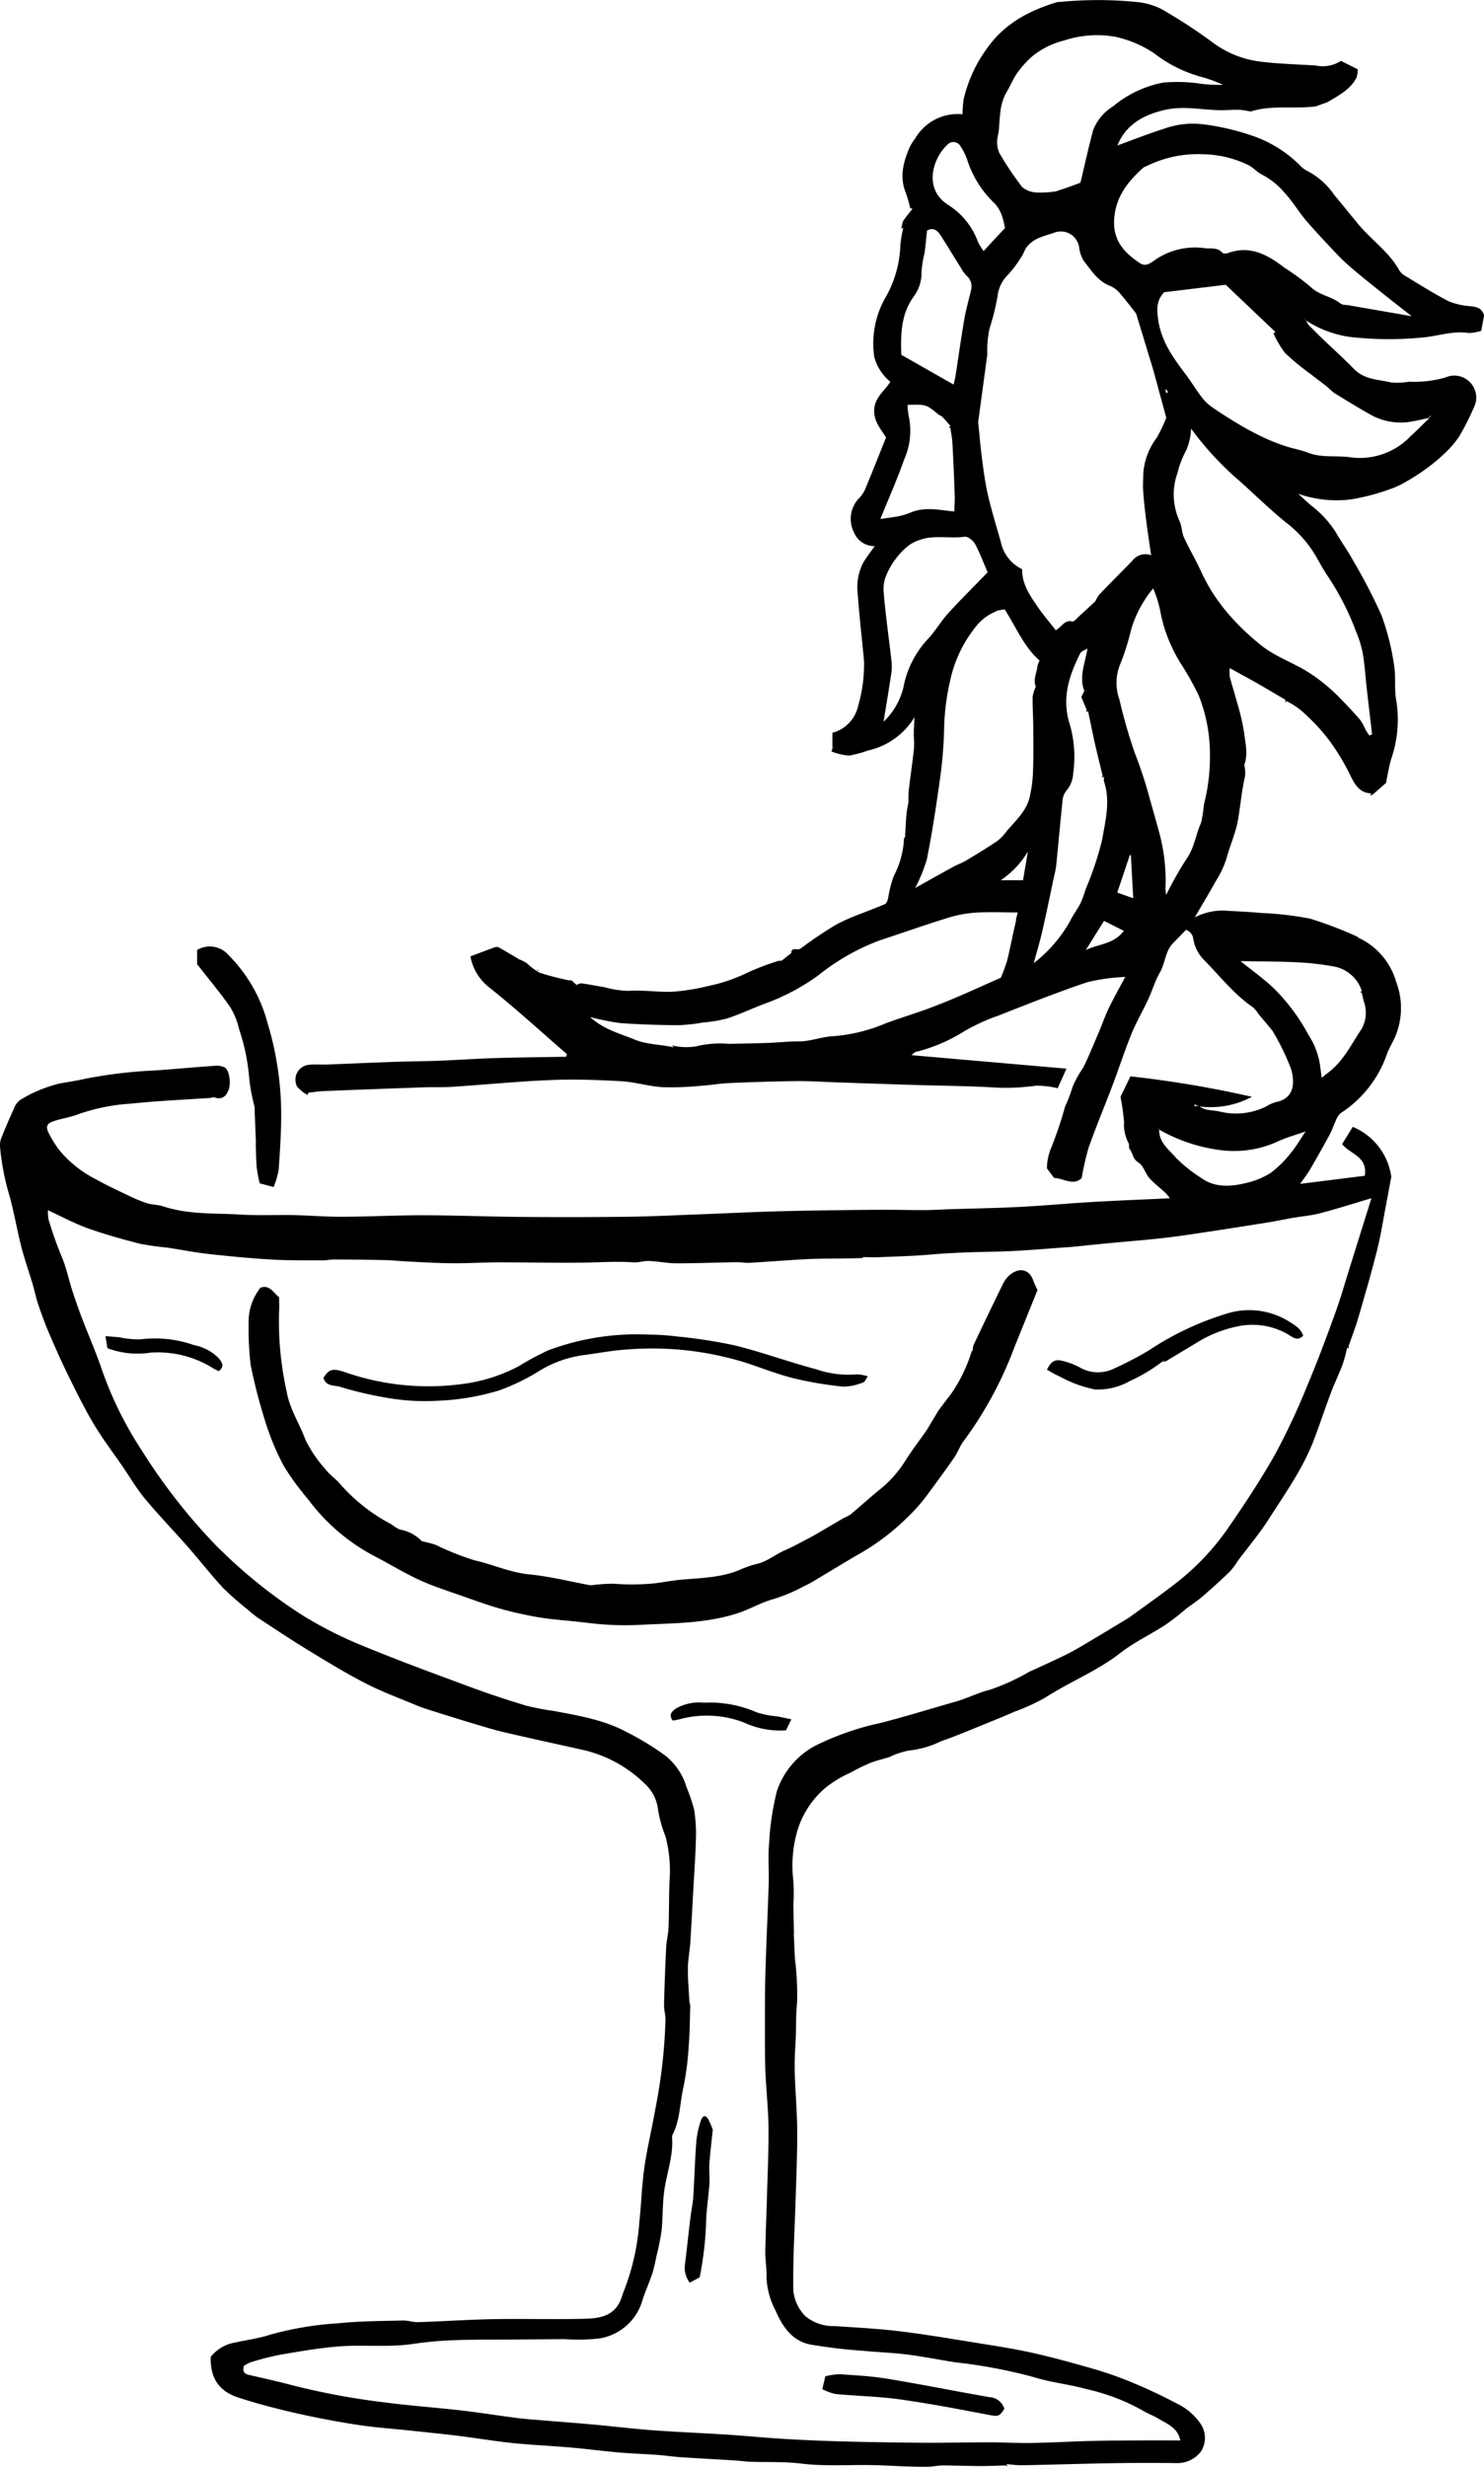 <svg id="Group_5070" data-name="Group 5070" xmlns="http://www.w3.org/2000/svg" width="179.249" height="297.813" viewBox="0 0 179.249 297.813">
  <g id="Group_5069" data-name="Group 5069" transform="translate(0 0)">
    <path id="Path_5032" data-name="Path 5032" d="M208.359,133.569a10.57,10.57,0,0,0,6.42-1.152,131.007,131.007,0,0,0-14.674-2.469c-.457.945-.835,1.726-1.2,2.476a27.509,27.509,0,0,1,.433,3.045,4.684,4.684,0,0,0,.525,2.5c.131.2.01.583.153.763.4.5.351,1.191,1.051,1.615.607.367.828,1.32,1.343,1.9.584.661,1.313,1.193,1.963,1.8a4.8,4.8,0,0,1,.488.622c-3.138.148-6.276.269-9.41.45-2.912.168-5.818.443-8.731.593-2.784.144-5.574.186-8.361.275-1.031.034-2.061.106-3.092.109-1.958.005-3.916-.057-5.874-.038-3.81.035-7.621.075-11.43.172-3.329.084-6.657.255-9.985.38-2.85.106-5.7.253-8.55.288q-6.452.079-12.9.021c-3.928-.032-7.854-.193-11.781-.2-3.283-.007-6.566.167-9.85.181-1.97.009-3.941-.159-5.912-.2-2.073-.042-4.153.071-6.219-.057-3.175-.2-6.4.026-9.492-1-.632-.21-1.342-.184-1.977-.385a18.044,18.044,0,0,1-2.284-.951c-1.326-.633-2.664-1.251-3.942-1.972a13.923,13.923,0,0,1-4.332-3.462,13.6,13.6,0,0,1-1.289-2.074c-.389-.751-.239-1.155.566-1.428,1-.341,2.077-.482,3.056-.872a23.793,23.793,0,0,1,6.393-1.263c3.162-.338,6.346-.465,9.521-.686.156-.01.334-.119.462-.072.93.337,1.437-.116,1.732-.92.31-.845.068-2.4-.479-2.692a2.384,2.384,0,0,0-1.23-.188c-2.319.161-4.635.373-6.953.545a57.594,57.594,0,0,0-8.607,1.006c-1.024.233-2.066.389-3.1.574a16.561,16.561,0,0,0-4.788,1.977,2.184,2.184,0,0,0-.757,1.017q-.841,1.828-1.583,3.7a2.451,2.451,0,0,0-.106,1.042,29.74,29.74,0,0,0,1.143,5.868c.556,2.01.9,4.078,1.414,6.1.387,1.511.912,2.985,1.358,4.481.254.852.429,1.729.713,2.569.4,1.175.826,2.343,1.316,3.482.738,1.717,1.5,3.426,2.325,5.1.966,1.959,1.93,3.927,3.05,5.8,1.051,1.759,2.3,3.4,3.465,5.092.9,1.314,1.71,2.7,2.725,3.925,1.665,2,3.481,3.875,5.2,5.832,1.431,1.63,2.762,3.351,4.238,4.938a35.712,35.712,0,0,0,3,2.627,11.857,11.857,0,0,0,1.178.956c2.034,1.332,4.057,2.685,6.133,3.949,2.291,1.395,4.587,2.793,6.971,4.016,1.969,1.009,4.064,1.773,6.111,2.63.547.229,1.114.413,1.68.591,1.687.531,3.374,1.061,5.068,1.569,1.287.385,2.573.782,3.879,1.088,3.039.711,6.091,1.37,9.139,2.049a15.646,15.646,0,0,1,7.739,4.127,4.988,4.988,0,0,1,1.637,3.227,15.508,15.508,0,0,0,.895,3.169,16.371,16.371,0,0,1,.478,5.412c-.073,1.856-.044,3.716-.114,5.571-.029.793-.248,1.58-.288,2.374q-.173,3.479-.258,6.962c-.015.59.178,1.185.176,1.777a64.834,64.834,0,0,1-1.231,10.821c-.406,2.355-.984,4.683-1.323,7.046-.312,2.184-.365,4.4-.608,6.6a28.274,28.274,0,0,1-1.833,8.221c-.2.469-.313.981-.541,1.435-.87,1.733-2.559,1.955-4.18,2-3.671.094-7.347-.02-11.019.046-3.042.055-6.081.264-9.123.364-.62.021-1.249-.219-1.869-.2-2.6.072-5.216.065-7.8.338a39.058,39.058,0,0,0-8.258,1.386c-1.384.456-2.86.633-4.29.953a4.693,4.693,0,0,0-2.863,1.728c-.043,2.552.973,4.138,3.394,4.915,2.272.73,4.59,1.34,6.919,1.868,2.469.561,4.963,1.031,7.466,1.414,2.13.326,4.287.468,6.432.7,1.9.2,3.793.388,5.684.622,2.2.273,4.4.647,6.606.874,2.328.24,4.671.335,7,.538,1.951.17,3.894.431,5.845.6,1.545.135,3.1.18,4.645.292.937.068,1.869.215,2.807.277,2.129.142,4.261.25,6.391.381.674.042,1.345.142,2.018.167,2.035.074,4.089-.029,6.1.218,3.044.374,6.081.106,9.118.2,2.085.067,4.171.218,6.254.181.6-.01,1.226-.162,1.848-.153,1.535.02,3.07.066,4.606.073.946,0,1.893-.045,2.84-.07l.173-.171a16.817,16.817,0,0,0,1.795.149c3.637-.07,7.273-.189,10.91-.25q3.9-.065,7.81-.014a3.576,3.576,0,0,0,2.959-1.406,3.048,3.048,0,0,0,0-3.265,7.189,7.189,0,0,0-2.881-2.5,63.015,63.015,0,0,0-6.119-2.838,45.658,45.658,0,0,0-4.817-1.6c-2.229-.635-4.47-1.245-6.733-1.742-2.124-.467-4.28-.8-6.428-1.143-3.122-.5-6.241-1.037-9.378-1.417-2.624-.318-5.271-.455-7.91-.629a5.317,5.317,0,0,1-3.524-1.2,5.084,5.084,0,0,1-1.454-3.106c-.062-3.776.179-7.557.291-11.337.079-2.655.2-5.31.181-7.965-.017-2.346-.233-4.69-.3-7.037-.036-1.216.029-2.436.1-3.651.091-1.575.018-3.146.181-4.732a33.726,33.726,0,0,0-.255-5.292c-.052-.906-.083-1.813-.123-2.72l-.171-.188v-.044l.175-.187c-.024-1.163-.058-2.325-.07-3.488a19.976,19.976,0,0,0-.022-2.973,15.192,15.192,0,0,1,.361-5.36,10.873,10.873,0,0,1,3.569-5.735,13.13,13.13,0,0,1,2.935-1.771,22.566,22.566,0,0,1,2.421-1.192c.762-.307,1.577-.478,2.362-.732a8.868,8.868,0,0,1,2.448-.793,11.273,11.273,0,0,0,3.726-1.091c2.075-.722,4.1-1.6,6.136-2.419.918-.369,1.831-.749,2.737-1.146a25.647,25.647,0,0,0,3.765-1.725c2.937-1.909,6.235-3.182,9.027-5.361,1.674-1.306,3.641-2.231,5.435-3.39a29.439,29.439,0,0,0,2.567-1.994c.655-.486,1.342-.934,1.958-1.467q1.7-1.463,3.315-3.016a10.312,10.312,0,0,0,.971-1.312c1.224-1.638,2.558-3.207,3.657-4.926,2-3.13,4.184-6.171,5.518-9.682.713-1.878,1.342-3.79,2.05-5.67.432-1.146.974-2.25,1.406-3.4a20.511,20.511,0,0,0,.55-2.027l.17-.167c.408-1.192.864-2.371,1.215-3.58.78-2.681,1.56-5.364,2.239-8.071.449-1.793.727-3.63,1.075-5.448.23-1.195.45-2.392.628-3.342a7.655,7.655,0,0,0-4.65-6.047l-1.29,2.08c.947,1.229,3.116,1.463,2.737,3.826l-7.808.977,0,0c.405-.582.85-1.141,1.207-1.751q1.23-2.1,2.383-4.239c.288-.534.467-1.125.73-1.674a2.248,2.248,0,0,1,.567-.868,13.889,13.889,0,0,0,5.553-7c.25-.78.722-1.485,1.047-2.243a8.886,8.886,0,0,0,.122-6.593,8.422,8.422,0,0,0-4.577-5.349l-.123-.125a47.377,47.377,0,0,0-5.707-2.178,39.753,39.753,0,0,0-5.9-.685c-1.293-.12-2.59-.186-3.887-.248a7.278,7.278,0,0,0-4.133.779l-.1.167-.007,0c.034-.056.067-.112.1-.169.839-1.437,1.7-2.862,2.509-4.317a12.058,12.058,0,0,0,1.307-2.733c.41-1.6,1.13-3.093,1.414-4.761.291-1.707.437-3.441.822-5.135a3.588,3.588,0,0,0-.078-1.445c.495-1.309.131-2.654-.024-3.959a26.722,26.722,0,0,0-.829-3.55c-.275-1.047-.612-2.077-.891-3.123a5.287,5.287,0,0,1-.01-1.069c1.2.663,2.25,1.223,3.281,1.81,1.159.661,2.3,1.347,3.455,2.021l.173.175a9.162,9.162,0,0,1,2.417,1.751,22.192,22.192,0,0,1,3.536,4.177,28.216,28.216,0,0,1,1.811,3.228c.517,1.028,1.1,1.912,2.4,1.96l.172.174,1.625-1.421c.25-1.169.375-2.054.631-2.9a14.539,14.539,0,0,0,.619-7.067c-.266-1.4-.026-2.892-.274-4.3a29.564,29.564,0,0,0-1.506-5.97,66.2,66.2,0,0,0-3.494-6.727c-.625-1.139-1.4-2.2-2.041-3.327a12.692,12.692,0,0,0-3.02-3.257c-.448-.381-.872-.79-1.511-1.373a14.1,14.1,0,0,0,6.337.684,26.31,26.31,0,0,0,4.681-1.214,10.769,10.769,0,0,0,2.108-.985,24.1,24.1,0,0,0,2.3-1.487,19.656,19.656,0,0,0,2.1-1.729,12.2,12.2,0,0,0,1.906-2.165,32.005,32.005,0,0,0,1.762-3.471,2.657,2.657,0,0,0-3.43-3.671,13.583,13.583,0,0,1-4.391.507,8.143,8.143,0,0,1-2.152.091c-1.552-.382-3.179-.281-4.537-1.677-1.076-1.107-2.258-2.183-3.4-3.262-.705-.665-1.384-1.359-2.073-2.041-.082-.159-.165-.318-.248-.477l-.248-.229-.111-.033-.113.018h.234l.248.233a13.012,13.012,0,0,0,5.238,1.969,41.9,41.9,0,0,0,8.506.1c1.969-.126,3.868-.881,5.883-.572a5.147,5.147,0,0,0,1.507-.266c.131-.7.261-1.388.352-1.879-.334-.94-.951-.989-1.59-1.086A8.693,8.693,0,0,1,238.6,36.4c-1.82-.929-3.55-2.035-5.3-3.089a1.917,1.917,0,0,1-.7-.644c-1.249-2.264-3.412-3.708-5.015-5.65-.962-1.164-1.908-2.341-2.874-3.5a9.052,9.052,0,0,0-3.159-2.843,2.945,2.945,0,0,1-.959-.7,14.974,14.974,0,0,0-5.884-3.628,29.361,29.361,0,0,0-5.582-1.308,10.232,10.232,0,0,0-5.01.525c-1.906.6-3.771,1.342-5.578,1.995,1-2.487,3.113-3.7,5.779-4.3,2.2-.49,4.35-.005,6.522.049.805.02,1.613-.071,2.418-.052a10.12,10.12,0,0,1,1.367.212c2.61-.835,5.3-.271,7.878-.628l1.38-.49c1.318-.792,2.784-1.511,3.542-3a3.306,3.306,0,0,0,.134-.985l-2.026-1.012a4.034,4.034,0,0,1-3.028.558c-2.38-.157-4.78-.192-7.134-.532A12.1,12.1,0,0,1,209.9,5.023a64.336,64.336,0,0,0-6.078-3.947,8.364,8.364,0,0,0-2.93-.829,46.912,46.912,0,0,0-9.309-.01,1.523,1.523,0,0,0-.359.024c-3.332,1.025-6.311,2.57-8.393,5.517a16.783,16.783,0,0,0-2.863,6.183,13.08,13.08,0,0,0-.142,1.833,5.946,5.946,0,0,0-5.732,2.943,6.372,6.372,0,0,0-.609.945c-.795,1.806-1.312,3.637-.509,5.6a16.889,16.889,0,0,1,.531,1.861l.277.05c-.375.484-.771.955-1.113,1.462a2.11,2.11,0,0,0-.175.687l.172.175a14.807,14.807,0,0,0-.35,2.049,13.6,13.6,0,0,1-1.921,6.569,11.216,11.216,0,0,0-1.236,6.943,5.8,5.8,0,0,0,1.947,3.013c-.659,1.055-1.825,1.848-1.947,3.257s.725,2.368,1.427,3.466c-.845,2.1-1.681,4.231-2.563,6.34a3.9,3.9,0,0,1-.795,1.1,3.593,3.593,0,0,0-.527,4,2.646,2.646,0,0,0,2.515,1.676c-.52.747-1.031,1.378-1.426,2.076a6.513,6.513,0,0,0-.619,3.742c.065,1.021.163,2.04.258,3.058.1,1.048.214,2.094.317,3.142.068.694.153,1.387.186,2.082a18.271,18.271,0,0,1-.756,5.334,4.279,4.279,0,0,1-3.067,3.106v1.558l.137.145.054.037-.05.042-.146.156-.114.318a7.87,7.87,0,0,0,2.1.5,13,13,0,0,0,2.278-.606,8.811,8.811,0,0,0,5.658-4.039l-.095,1.748.186.206,0,.012-.189.2a12.863,12.863,0,0,1,.026,1.7c-.184,1.66-.432,3.314-.629,4.974a13.354,13.354,0,0,0-.026,1.4l0,0c-.085.493-.2.982-.248,1.478-.079.923-.115,1.85-.168,2.775l-.128.126a10.646,10.646,0,0,1-1.219,4.523,13.773,13.773,0,0,0-.7,2.728c-.067.253-.178.606-.369.693-.915.415-1.87.74-2.8,1.123a24.224,24.224,0,0,0-3.107,1.362,49.693,49.693,0,0,0-4.312,2.9c-.361.267-1.069-.275-1.11.537l-1.128.893-.156.128-.057.036-.046-.054-.093-.084a30.1,30.1,0,0,0-3.906,1.489,19.774,19.774,0,0,1-4.648,1.567,25.8,25.8,0,0,1-3.7.641c-2.019.206-4-.206-6-.054a11.953,11.953,0,0,1-2.8-.434c-.934-.16-1.865-.34-2.8-.473-.186-.026-.4.12-.6.186l0,0-.633-.564-.178.164-.05,0-.189-.175a34.35,34.35,0,0,1-3.43-.9,7.834,7.834,0,0,1-1.544-1.163,6.6,6.6,0,0,0-.926-.464c-.038.047-.077.094-.117.14.034-.051.068-.1.1-.153-.813-.476-1.621-.96-2.443-1.419a.621.621,0,0,0-.457-.01c-.983.355-1.959.728-2.954,1.1a6.141,6.141,0,0,0,2.118,3.625c3.281,2.6,6.373,5.437,9.539,8.18-.031.1-.062.208-.094.313-2.869.051-5.738.077-8.606.164-2.237.068-4.471.228-6.707.315-1.817.07-3.636.075-5.454.139-2.7.095-5.407.22-8.111.321-.735.027-1.48-.05-2.206.035a1.8,1.8,0,0,0-1.395,2.656,4.935,4.935,0,0,0,1.244.989l.09-.271c.611-.069,1.219-.176,1.831-.2q6.035-.244,12.07-.454c1.144-.04,2.294.017,3.435-.059,4.011-.265,8.017-.661,12.031-.825,2.805-.115,5.627-.015,8.432.145,1.663.095,3.3.608,4.963.719a35.069,35.069,0,0,0,4.556-.159c1.226-.079,2.444-.293,3.671-.345,2.7-.115,5.4-.2,8.1-.228,1.489-.018,2.979.09,4.469.14,3.191.108,6.381.222,9.572.321,3.084.095,6.172.117,9.253.28a25.981,25.981,0,0,0,5.47-.186,10.508,10.508,0,0,1,2.659.305l1.065-2.365-18.729-1.629c.209-.159.354-.343.534-.391a19.913,19.913,0,0,0,5.785-2.457,23.306,23.306,0,0,1,4.166-1.919c3.571-1.4,7.135-2.824,10.768-4.044a24.115,24.115,0,0,1,4.578-.636c-.659,1.241-1.356,2.463-1.966,3.727-.484,1-.849,2.062-1.286,3.088-.585,1.373-1.153,2.755-1.8,4.1a12.424,12.424,0,0,0-1.287,2.3,19.708,19.708,0,0,1-.934,2.45,47.075,47.075,0,0,1-1.633,4.869,6.672,6.672,0,0,0-.556,2.581l.868,1.161c1.114.025,2.311.98,3.325.018a32.892,32.892,0,0,1,.855-3.718c.895-2.524,1.933-5,2.88-7.5.781-2.065,1.458-4.171,2.29-6.214.577-1.417,1.362-2.747,2.008-4.137.5-1.077.832-2.243,1.422-3.265.663-1.149.633-2.595,1.627-3.58.492-.488.969-.994,1.522-1.563a1.318,1.318,0,0,1,.882,1.086,4.617,4.617,0,0,0,1.4,2.653c1.888,1.933,3.564,4.088,5.833,5.631a3.588,3.588,0,0,1,.6.736c.572.691,1.149,1.378,1.724,2.066l-.01-.009a28.851,28.851,0,0,1,2.255,4.615c.61,2.085.129,3.659-1.846,4.022a4.959,4.959,0,0,0-1.173.533,8.217,8.217,0,0,1-5.567.612c-.567-.129-1.16-.141-1.728-.266a3.722,3.722,0,0,1-.813-.4h-.545c.007-.069.014-.139.021-.208l.517.22m3.605-123.189.029.032-.032-.03Zm-4.806,101.332,0,0Zm-3.84,24.253.273.446a20.089,20.089,0,0,0,7.3,2.451,12.639,12.639,0,0,0,6.951-1.011c1.083-.508,2.256-.823,3.414-1.234-.653.963-1.161,1.858-1.813,2.632a12.476,12.476,0,0,1-2.406,2.372,9.306,9.306,0,0,1-2.955,1.217c-1.906.471-3.834.6-5.545-.677a17.3,17.3,0,0,1-2.868-2.292c-.868-1.006-2.116-1.868-2.1-3.443l-.25-.462m-15.606-33.134c-.2,1.155-.393,2.311-.588,3.456h-2.688a10.964,10.964,0,0,0,3.276-3.456m-9.365-51.148c.084.6.214,1.2.246,1.8q.171,3.149.281,6.3c.023.662-.03,1.326-.048,1.99h0c-1.743-.161-3.488-.6-5.218.1a8.111,8.111,0,0,1-1.45.457c-.773.155-1.56.243-2.268.348,1.01-2.494,2.05-4.823,2.891-7.222a8.441,8.441,0,0,0,.558-5.092,9.364,9.364,0,0,1-.165-1.46c2.267-.066,2.266-.064,3.7,1.135.147.123.366.168.5.3.343.355.656.738.981,1.11a.728.728,0,0,1,0,.23M213.4,116.035c2.292.043,4.585.037,6.873.145a32.8,32.8,0,0,1,4.309.487,4.361,4.361,0,0,1,3.468,2.975v.234c.078.331.151.663.234.992a4.03,4.03,0,0,1-.25,3.351c-1.2,1.776-2.134,3.755-3.859,5.135-.283.227-.57.449-.967.76-.089-.682-.158-1.135-.206-1.591a9.424,9.424,0,0,0-1.4-3.6,23.7,23.7,0,0,0-4.129-5.556c-1.263-1.209-2.709-2.228-4.072-3.332M196.919,93.794a1.864,1.864,0,0,0,0,.575c.793,2.357.157,4.714-.226,6.995a38.247,38.247,0,0,1-1.987,5.966,13.9,13.9,0,0,1-.63,1.72c-.365.723-.88,1.371-1.232,2.1a16.742,16.742,0,0,1-4.416,5.127c.347-1.282.735-2.554,1.031-3.847.512-2.236.968-4.485,1.446-6.729a10.825,10.825,0,0,0,.231-1.163c.255-2.558.481-5.118.752-7.675a2.272,2.272,0,0,1,.422-1.326,3.451,3.451,0,0,0,.88-2.148,14.183,14.183,0,0,0-.5-6.244c-.864-3.034.05-5.667,1.359-8.276.131-.261.559-.374.849-.556l.074-.081-.062.091c-.253,1.693-1.051,3.346-.374,5.093l-.362.732.648,1.548.171.172c.27,1.287.526,2.579.815,3.862.294,1.3.622,2.594.935,3.891l.17.172m-5.848-70.682a12.575,12.575,0,0,1-2.236.132,2.875,2.875,0,0,1-1.8-.662,36.919,36.919,0,0,1-2.739-4.08,3.272,3.272,0,0,1-.288-1.45,6.331,6.331,0,0,1,.175-1.047c.192-1.663.068-3.382.984-4.906.446-.741.763-1.565,1.26-2.266a11.694,11.694,0,0,1,1.769-1.981A9.737,9.737,0,0,1,192.056,4.9a12.831,12.831,0,0,1,6.011-.5,13.559,13.559,0,0,1,4.913,2.043,16.354,16.354,0,0,0,5.785,2.867,16.087,16.087,0,0,1,2.524.934,19.7,19.7,0,0,1-2.6-.119,18.539,18.539,0,0,0-4.615-.152,13.3,13.3,0,0,0-6.06,2.862,5.907,5.907,0,0,0-2.4,2.841c-.553,2.054-1.007,4.135-1.546,6.383-.3.109-.8.3-1.315.484-.555.2-1.113.377-1.671.565m-2.4,59.79,0,0a4.411,4.411,0,0,0-.387,1.209c-.023,1.2.066,2.408.074,3.612.012,1.825.036,3.652-.03,5.476a16.282,16.282,0,0,1-.4,3.025c-.4,1.741-1.751,2.887-2.831,4.193a5.51,5.51,0,0,1-1.068,1.108c-1.227.826-2.488,1.6-3.757,2.361-.5.3-1.063.487-1.575.767-1.528.836-3.045,1.693-4.607,2.564a19.514,19.514,0,0,0,1.416-3.462c.624-3.141,1.111-6.311,1.554-9.484a51.783,51.783,0,0,0,.523-5.986,28.621,28.621,0,0,1,.725-6.059,15.526,15.526,0,0,1,2.914-6.311,6.009,6.009,0,0,1,2.6-2.08l.1-.1.979-.166c1.4,2.172,2.329,4.535,4.224,6.189a3.171,3.171,0,0,0-.269.686c-.076.82-.551,1.613-.185,2.465m47.517-32.451c.029-.093.059-.186.089-.28l.079.042-.147.253c-.76.735-1.5,1.486-2.28,2.2a8.467,8.467,0,0,1-7.243,2.544c-1.712-.253-3.482.1-5.163-.566-.86-.338-1.795-.48-2.674-.774a23.8,23.8,0,0,1-2.56-1.006c-.988-.462-1.96-.971-2.9-1.526-1.192-.7-2.365-1.443-3.5-2.229a5.668,5.668,0,0,1-1.248-1.244c-.662-.871-1.226-1.816-1.885-2.689-1.469-1.949-2.882-3.883-3.282-6.417-.208-1.326-.284-2.474.705-3.482l7.425-.9,6,5.7-.231.159a11.462,11.462,0,0,0,1.417,2.4,31.818,31.818,0,0,0,3.173,2.6c.641.508,1.3.99,1.947,1.5a9.357,9.357,0,0,0,.795.7c1.439.884,2.876,1.773,4.348,2.6a7.464,7.464,0,0,0,5.134.831c.67-.124,1.334-.278,2-.419m-91.139,75.83-.163.161c-1.543-.368-3.123-.3-4.68-.938-1.815-.743-3.721-1.205-5.379-2.722a29.826,29.826,0,0,0,3.646.735c2.342.172,4.695.236,7.044.253a21.3,21.3,0,0,0,3.012-.332,15.956,15.956,0,0,0,2.858-.48c1.568-.519,3.07-1.235,4.62-1.813a25.777,25.777,0,0,0,6.418-3.413,26.57,26.57,0,0,1,7.432-4.213c2.645-.874,5.274-1.8,7.934-2.626a14.944,14.944,0,0,1,3.423-.7c1.782-.117,3.577-.031,5.27-.031-.065.259-.137.548-.21.838,0,.079-.005.159-.008.239-.073.3-.151.606-.218.91-.287,1.3-.54,2.617-.867,3.912a19.49,19.49,0,0,1-.749,1.994c-.128.054-.455.187-.778.331-1.441.639-2.873,1.3-4.322,1.916-1.26.536-2.529,1.056-3.815,1.525-1.662.606-3.361,1.113-5.018,1.734a19.982,19.982,0,0,1-6.266,1.535c-1.414.055-2.769.644-4.221.633-1.2-.009-2.4.135-3.6.178-1.6.057-3.2.083-4.8.118a12.214,12.214,0,0,0-4,.305,7.454,7.454,0,0,1-2.574-.045m59.388-75.846a19.769,19.769,0,0,1-1.13,2.383,8.108,8.108,0,0,0-1.65,4.356c-.005.7-.062,1.4-.012,2.1.084,1.18.215,2.358.362,3.531.17,1.351.378,2.7.6,4.226a1.975,1.975,0,0,0-2.275.672c-1.332,1.359-2.674,2.708-3.991,4.08a3.76,3.76,0,0,0-.461.795c-.658.609-1.313,1.223-1.978,1.825-.261.236-.6.676-.813.625-.961-.236-1.249.645-2,1.055-.733-.942-1.535-1.871-2.222-2.878-.931-1.365-1.881-2.744-1.835-4.488a4.694,4.694,0,0,1-2.58-3.3c-.531-1.859-1.1-3.711-1.541-5.592-.332-1.414-.522-2.866-.713-4.309-.2-1.514-.327-3.037-.485-4.556l1.111-8.192a12.245,12.245,0,0,1,.263-3.1,29.794,29.794,0,0,0,.975-3.921,4.215,4.215,0,0,1,1.036-2.347,13.207,13.207,0,0,0,1.791-2.324c.279-.348.389-.828.653-1.193.795-1.1,2.057-1.366,3.252-1.753a2.236,2.236,0,0,1,3.111,1.687,4.158,4.158,0,0,0,.528,1.616c.928,1.191,1.729,2.534,3.282,3.107a3.189,3.189,0,0,1,1.179.94c.719.826,1.376,1.707,1.9,2.366.731,2.405,1.4,4.607,2.08,6.841ZM167.731,151.87l.1-.1c.617.006,1.234.04,1.849.013,2.1-.09,4.208-.138,6.3-.322,2.648-.232,5.3-.3,7.951-.354,2.894-.058,5.784-.341,8.674-.537.735-.05,1.466-.141,2.2-.213.918-.091,1.836-.186,2.755-.272,2.143-.2,4.291-.368,6.43-.61,1.81-.2,3.613-.481,5.415-.752q3.761-.566,7.515-1.172c.9-.145,1.8-.347,2.7-.5,1.131-.2,2.289-.286,3.394-.575,2.033-.531,4.037-1.174,6.2-1.814q-1.257,4.025-2.512,8.038c-.617,1.963-1.177,3.946-1.877,5.879-1.055,2.913-2.137,5.82-3.344,8.672a81.5,81.5,0,0,1-3.853,8.242c-1.764,3.137-3.761,6.153-5.813,9.114a29.909,29.909,0,0,1-6.279,6.577c-1.823,1.414-3.715,2.737-5.579,4.1-1.585.956-3.166,1.922-4.759,2.866-.945.56-1.889,1.13-2.872,1.618-1.484.736-3,1.4-4.5,2.1a26.163,26.163,0,0,1-4.626,2.115c-1.486.364-2.81,1.062-4.252,1.47-3,.849-5.986,1.781-9.009,2.555a33.713,33.713,0,0,0-7.317,2.47,9.661,9.661,0,0,0-5.238,5.835,33.3,33.3,0,0,0-.929,6.327c-.142,1.588.01,3.2-.04,4.8-.115,3.594-.3,7.185-.4,10.778-.068,2.346-.053,4.695-.055,7.042,0,1.636-.01,3.274.059,4.908.095,2.231.349,4.457.371,6.687.027,2.755-.108,5.512-.184,8.267-.061,2.231-.167,4.462-.2,6.694-.013,1.08.183,2.165.149,3.244A9.3,9.3,0,0,0,157.265,279c.8,1.878,1.985,3.6,4.113,4.04a62.009,62.009,0,0,0,6.446.771c1.758.176,3.529.226,5.28.447,1.952.247,3.886.632,5.829.942a62.459,62.459,0,0,1,9.422,1.768c2.082.669,4.311.872,6.423,1.462a25.041,25.041,0,0,1,6.726,2.545c.636.4,1.362.65,2.006,1.039,1.054.636,2.311,1.084,2.623,2.622-1.588,0-3.151-.007-4.715,0-1.958.01-3.917.007-5.873.056-2.457.062-4.913.206-7.372.248-1.725.029-3.451-.079-5.177-.08-2.82,0-5.641.083-8.461.051-6.716-.076-13.431-.162-20.133-.75-3.919-.344-7.858-.46-11.784-.741-2.491-.178-4.974-.485-7.462-.712-2.018-.183-4.04-.332-6.059-.5-1.028-.086-2.057-.15-3.079-.282-2.239-.287-4.469-.651-6.711-.909-3.155-.363-6.329-.58-9.476-1a87.3,87.3,0,0,1-10.694-1.978c-1.82-.482-3.659-.9-5.5-1.315-.62-.139-.78-.463-.618-1.081a4,4,0,0,1,.816-.445,35.541,35.541,0,0,1,3.655-.931c2.4-.4,4.81-.829,7.233-1,2.931-.2,5.882.154,8.82-.3a44.06,44.06,0,0,1,5.177-.443c2.3-.084,4.608-.052,6.912-.071q3.064-.026,6.128-.054a21.879,21.879,0,0,0,4.338-.1,6.486,6.486,0,0,0,5.07-4.6c.347-1.089.826-2.134,1.187-3.219a19.578,19.578,0,0,0,.485-2.043,29.541,29.541,0,0,0,.632-3.1c.164-1.547.109-3.118.3-4.659.28-2.219,1.15-4.354.964-6.645a.7.7,0,0,1,.085-.346c.9-1.778.851-3.776,1.285-5.661a35.28,35.28,0,0,0,.647-5.01c.131-1.6.134-3.2.181-4.808.006-.193-.084-.388-.1-.584-.072-1.33-.194-2.661-.181-3.991.01-1.036.221-2.068.29-3.1.134-2.012.233-4.026.344-6.039.118-2.155.278-4.309.333-6.466a18.468,18.468,0,0,0-.217-3.569,22.206,22.206,0,0,0-.912-2.691,7.649,7.649,0,0,0-2.635-3.864,34.223,34.223,0,0,0-4.552-2.768c-2.747-1.487-5.794-2-8.82-2.567a31.969,31.969,0,0,1-3.378-.649c-2.272-.686-4.532-1.432-6.758-2.256-4.311-1.6-8.633-3.176-12.879-4.932a48.863,48.863,0,0,1-7.239-3.637,61.143,61.143,0,0,1-10.782-8.727,70.275,70.275,0,0,1-8.821-11.353,44.064,44.064,0,0,1-4.837-9.89c-.687-1.994-1.542-3.931-2.294-5.9q-.65-1.705-1.209-3.445c-.437-1.35-.716-2.764-1.271-4.06a44.776,44.776,0,0,1-1.589-4.5,5.181,5.181,0,0,1-.073-1.108c1.7.781,3.2,1.6,4.793,2.171,2.051.733,4.16,1.32,6.272,1.862a33.789,33.789,0,0,0,3.376.483c1.679.253,3.349.588,5.034.774,2.542.28,5.091.52,7.643.669,2.021.117,4.051.081,6.077.093.462,0,.925-.108,1.387-.106,2.03.01,4.06.026,6.09.071.948.021,1.892.128,2.839.173,1.792.084,3.585.2,5.378.211,1.827.015,3.655-.108,5.482-.111,3.476-.005,6.953.085,10.428.032,1.966-.03,3.928-.17,5.9-.032.638.045,1.293-.19,1.936-.164,1.1.046,2.2.282,3.3.283,2.417,0,4.833-.1,7.25-.137.513-.009,1.03.106,1.539.076,2.335-.134,4.666-.331,7-.445,1.6-.079,3.213-.058,4.821-.085.606-.01,1.21-.032,1.816-.048m61.578-63.217-.337.126c-.154-.236-.321-.463-.458-.708a6.813,6.813,0,0,0-.621-1.145c-.767-.893-1.574-1.752-2.4-2.595a21.258,21.258,0,0,0-3.882-3.186c-1.958-1.232-4.187-1.925-6.006-3.5a28.713,28.713,0,0,1-3.922-3.86,21.792,21.792,0,0,1-2.938-4.6c-.646-1.461-1.476-2.839-2.147-4.29-.266-.575-.255-1.274-.487-1.872a7.716,7.716,0,0,1-.3-5.951,11.386,11.386,0,0,1,1.058-2.742,7.25,7.25,0,0,0,.578-2.6,37.5,37.5,0,0,0,5.908,6.373c1.859,1.663,3.641,3.42,5.581,4.983a14.089,14.089,0,0,1,3.641,4.143c.512.926,1.049,1.844,1.642,2.719a32.216,32.216,0,0,1,3.161,6.306,13.09,13.09,0,0,1,.8,2.584c.24,1.42.329,2.867.491,4.3.208,1.84.424,3.68.637,5.52m4.785-50.494-7.6-1.318c-.337-.059-.76-.021-.994-.211-1.1-.891-2.6-.992-3.65-2.043a30.771,30.771,0,0,0-3.155-2.308c-2.021-1.552-4.121-2.712-6.788-1.745-.2.073-.573.082-.679-.04-.6-.693-1.466-.451-2.17-.555a8.5,8.5,0,0,0-6.168,1.574c-.489.335-1.013.647-1.618.244-1.916-1.276-3.3-2.766-3.109-5.368.195-2.684,1.667-4.494,3.508-6.161a1.259,1.259,0,0,1,.319-.153,14.035,14.035,0,0,1,6.9-1.47,12.9,12.9,0,0,1,5.574,1.357c.544.3.97.821,1.524,1.086a9.122,9.122,0,0,1,2.792,2.249c1.019,1.114,1.756,2.415,2.747,3.528.741.834,1.483,1.668,2.25,2.478.842.892,1.665,1.811,2.581,2.621,1.323,1.17,2.717,2.261,4.094,3.369,1.2.962,2.412,1.9,3.644,2.866m-31.229,32.86a13.76,13.76,0,0,1,.827,2.563A18.122,18.122,0,0,0,206.2,80.12a36.424,36.424,0,0,1,2.143,3.819,19.1,19.1,0,0,1,1.364,7.141,22.684,22.684,0,0,1-.723,6.039,16.378,16.378,0,0,1-.344,2.216c-.653,1.425-.8,3.025-1.762,4.359a44.435,44.435,0,0,0-2.45,4.339,5.463,5.463,0,0,1-.094-.636,22.339,22.339,0,0,0-.71-6.744c-.4-1.473-.823-2.941-1.233-4.412a52.375,52.375,0,0,0-1.8-5.447,63.222,63.222,0,0,1-1.81-6.326,5.946,5.946,0,0,1,0-4.052,28.6,28.6,0,0,0,1.4-4.378,13.9,13.9,0,0,1,2.686-5.018M170.288,87.13c.324-2,.655-3.958.945-5.92a6.03,6.03,0,0,0,0-1.5c-.145-1.374-.338-2.743-.5-4.116-.158-1.356-.33-2.712-.428-4.073a4.4,4.4,0,0,1,.173-1.712,9.186,9.186,0,0,1,2.7-3.845,4.541,4.541,0,0,1,1.408-.752c1.781-.674,3.668-.153,5.5-.415.381-.054,1.031.468,1.256.886.608,1.128,1.054,2.344,1.518,3.416-1.657,1.708-3.257,3.285-4.767,4.943-.871.956-1.525,2.112-2.408,3.057a11.771,11.771,0,0,0-2.895,5.382,8.451,8.451,0,0,1-2.5,4.648m5.248-59.292c.594-.338,1.145-.21,1.646.579.841,1.326,1.656,2.67,2.49,4a4.083,4.083,0,0,0,.615.848,1.689,1.689,0,0,1,.575,1.715c-.271,1.186-.616,2.359-.823,3.556-.39,2.258-.7,4.529-1.055,6.793-.063.4-.174.8-.241,1.1l-6.315-3.592c-.059-2.347-.1-4.784,1.462-6.982a4.719,4.719,0,0,0,.979-2.973,13.386,13.386,0,0,1,.377-2.389c.117-.842.186-1.69.29-2.66m6.832,2.474a7.6,7.6,0,0,1-.662-1.061,8.9,8.9,0,0,0-3.579-4.485c-3-1.843-2.022-5.536-.092-7.327a.971.971,0,0,1,1.541.226,7.037,7.037,0,0,1,.8,1.586,12.462,12.462,0,0,0,3.378,5.364,4.293,4.293,0,0,1,.815,1.4,10.466,10.466,0,0,1,.382,1.521l-2.585,2.78m16.939,82.072c-1.242,1.661-3.089,1.563-4.593,2.322l2.2-3.528,2.394,1.205m-.793-4.622c.531-1.581,1.027-3.061,1.522-4.54l.124.047.283,5.181-1.929-.688m6.134-60.4-.233.091c-.028-.131-.057-.262-.084-.393l.12-.035.2.337" transform="translate(-63.564 0)"/>
    <path id="Path_5033" data-name="Path 5033" d="M268.419,174.986q.077,2,.155,3.994l.163.182v.049l-.167.182c.035.989.032,1.982.117,2.967a18.643,18.643,0,0,0,.359,1.923l1.679.445a10.141,10.141,0,0,0,.61-2.051c.164-2.195.3-4.4.31-6.6a38.21,38.21,0,0,0-1.64-11.111,18.228,18.228,0,0,0-4.714-8.229,2.981,2.981,0,0,0-3.8-.628v1.718c1.4,1.8,2.775,3.423,3.982,5.162a8.914,8.914,0,0,1,1.086,2.685,24.436,24.436,0,0,1,1.216,5.848,22.27,22.27,0,0,0,.636,3.456Z" transform="translate(-237.679 -41.419)"/>
    <path id="Path_5034" data-name="Path 5034" d="M179.458,158l-.353.026.094.084.1.018.156-.128" transform="translate(-85.015 -42.029)"/>
    <path id="Path_5035" data-name="Path 5035" d="M84.365,154.2l-.123-.126.123.126" transform="translate(79.707 -40.985)"/>
    <path id="Path_5036" data-name="Path 5036" d="M219.186,159.542l.078.068c.022-.026.064-.054.062-.078s-.046-.045-.073-.068l-.067.078" transform="translate(-154.302 -42.418)"/>
    <path id="Path_5037" data-name="Path 5037" d="M214.182,161.246l-.418-.01.189.175.05,0,.178-.164" transform="translate(-145.179 -42.89)"/>
    <path id="Path_5038" data-name="Path 5038" d="M265.46,187.415c0,.137,0,.275,0,.413l.167-.181,0-.049-.163-.182" transform="translate(-234.565 -49.853)"/>
    <path id="Path_5039" data-name="Path 5039" d="M158.964,137.716l-.128.126.128-.126" transform="translate(-49.644 -36.633)"/>
    <path id="Path_5040" data-name="Path 5040" d="M159.212,37.257c-.027.084-.054.169-.081.253l.253-.079-.172-.175" transform="translate(-50.281 -9.91)"/>
    <path id="Path_5041" data-name="Path 5041" d="M82,130.5c-.026.082-.052.165-.079.247l.25-.073L82,130.5" transform="translate(83.598 -34.713)"/>
    <path id="Path_5042" data-name="Path 5042" d="M85.815,221.608l.191.107c-.007-.091-.015-.182-.021-.273-.057.054-.114.11-.17.166" transform="translate(76.911 -58.905)"/>
    <path id="Path_5043" data-name="Path 5043" d="M170.6,122.666c0,.127,0,.254-.006.38l.146-.156,0-.079-.137-.145" transform="translate(-70.054 -32.63)"/>
    <path id="Path_5044" data-name="Path 5044" d="M157.149,120.345c0,.139,0,.28,0,.419l.189-.2,0-.012-.186-.206" transform="translate(-46.778 -32.012)"/>
    <path id="Path_5045" data-name="Path 5045" d="M96.019,115.112c-.007.092-.013.184-.019.276l.192-.1-.173-.174" transform="translate(59.249 -30.62)"/>
    <path id="Path_5046" data-name="Path 5046" d="M177.291,318.36l0-.42-.175.188,0,.044.171.188" transform="translate(-81.392 -84.574)"/>
    <path id="Path_5047" data-name="Path 5047" d="M142.007,405.467l.253.081-.079-.253-.173.171" transform="translate(-20.587 -107.811)"/>
    <path id="Path_5048" data-name="Path 5048" d="M205.226,241.009c-1.141.586-2.253,1.237-3.429,1.74s-2.129,1.384-3.465,1.657a13.386,13.386,0,0,0-2.121.762c-2.218.884-4.557.912-6.877,1.119-1.14.1-2.267.332-3.406.46a29.53,29.53,0,0,1-4.827.03,20.33,20.33,0,0,0-2.446.156,1.406,1.406,0,0,1-.337.029c-2.45-.448-4.883-1.069-7.352-1.309-2.337-.226-4.43-1.212-6.672-1.713a32.383,32.383,0,0,1-4.583-1.825c-.5-.2-1.035-.291-1.76-.487a4.766,4.766,0,0,0-2.617-1.385,4.448,4.448,0,0,1-1.026-.628,21.526,21.526,0,0,1-6.134-4.787c-.577-.712-1.4-1.234-1.931-1.969a15.106,15.106,0,0,1-2.341-3.483c-.715-1.938-1.9-3.71-2.257-5.77a39.073,39.073,0,0,1-.924-9.646c.045-.586.007-1.18.007-1.772-.7-.52-1.068-1.512-2.242-1.163a6.626,6.626,0,0,0-1.44,4.367,35.862,35.862,0,0,0,.247,4.976,64.519,64.519,0,0,0,1.931,7.343,29.731,29.731,0,0,0,2.036,4.785,26.992,26.992,0,0,0,2.247,3.2c.3.416.657.8.966,1.21a23.643,23.643,0,0,0,8.067,6.693c1.743.921,3.432,1.952,5.222,2.766,1.677.76,3.45,1.315,5.191,1.932,1.461.518,2.923,1.044,4.411,1.472,1.319.381,2.666.677,4.015.937,2.2.424,4.447.519,6.657.8a36.083,36.083,0,0,0,6.327.234c3.936-.2,7.934-.157,11.745-1.4,1.477-.481,2.849-1.307,4.34-1.713a19.658,19.658,0,0,0,3.591-1.506c.353-.175.714-.339,1.053-.54,1.991-1.182,3.96-2.4,5.968-3.552a27.526,27.526,0,0,0,5.241-3.958,22.347,22.347,0,0,0,2.672-2.96c1.119-1.51,2.231-3.026,3.3-4.57.44-.634.687-1.409,1.158-2.013a46.077,46.077,0,0,0,6.086-11.239c.935-2.305,1.864-4.615,2.818-6.978a10.986,10.986,0,0,1-.52-1.142c-.431-1.293-1.635-1.694-2.881-.628a3.557,3.557,0,0,0-.819,1.128c-1.187,2.416-2.347,4.845-3.5,7.275a2.489,2.489,0,0,0-.114.671l-.129.128a18.329,18.329,0,0,1-2.581,5.255c-.492.62-.959,1.26-1.438,1.89l.007-.006-1.441,2.4,0,0c-.874,1.241-1.8,2.446-2.607,3.731a13.6,13.6,0,0,1-2.984,3.352c-1.225,1-2.4,2.062-3.614,3.078a4.907,4.907,0,0,1-.726.367c-1.253.727-2.5,1.463-3.753,2.195Z" transform="translate(-107.014 -55.574)"/>
    <path id="Path_5049" data-name="Path 5049" d="M164.973,224.743c.327,1.077,1.332.865,1.994,1.075a44.49,44.49,0,0,0,5.261,1.259,27.022,27.022,0,0,0,6.726.418,29.322,29.322,0,0,0,7.276-1.247,26.036,26.036,0,0,0,4.884-2.387,13.639,13.639,0,0,1,5.189-1.853c1.755-.224,3.5-.575,5.261-.685a37.985,37.985,0,0,1,14.736,1.692c1.849.627,3.681,1.337,5.572,1.8a43.671,43.671,0,0,0,5.926.987,6.882,6.882,0,0,0,2.407-.525c.168-.048.264-.35.518-.715a4.655,4.655,0,0,0-1.333-.242,12.045,12.045,0,0,1-4.927-.625c-3.282-.871-6.486-2.048-9.779-2.869a62.226,62.226,0,0,0-6.921-1.075,29.555,29.555,0,0,0-3.429-.231,30.572,30.572,0,0,0-12.247,1.913,34.127,34.127,0,0,0-3.523,1.9,19.934,19.934,0,0,1-6.972,2.171,30.637,30.637,0,0,1-14.052-1.462c-1.475-.483-1.908-.348-2.564.7" transform="translate(-125.906 -58.392)"/>
    <path id="Path_5050" data-name="Path 5050" d="M107.647,221.7c1.24-.745,2.483-1.486,3.719-2.236a15.037,15.037,0,0,1,5.049-2.01,8.543,8.543,0,0,1,5.962.938c.571.324,1.165.934,1.9.2-.277-.875-.96-1.221-1.631-1.665a9.1,9.1,0,0,0-7.745-.959,35.643,35.643,0,0,0-9.242,4.382,43.16,43.16,0,0,1-4.282,2.233,4.383,4.383,0,0,1-4.122-.186,9.059,9.059,0,0,0-2.109-.781c-.847-.219-1.36.1-1.816,1.079a17.151,17.151,0,0,0,1.69.9,14.605,14.605,0,0,0,4.1,1.482,7.715,7.715,0,0,0,4.211-1.01,19.869,19.869,0,0,0,3.924-2.345l.183-.161.04-.046.034.054.137.134" transform="translate(33.132 -57.331)"/>
    <path id="Path_5051" data-name="Path 5051" d="M191.081,368.171l1.2-.641a42.082,42.082,0,0,0,.772-6.486c.012-1.578.289-3.166.4-4.756.055-.821-.053-1.661,0-2.482.093-1.334.261-2.661.408-4.1a10.822,10.822,0,0,0-.53-1.237c-.34-.589-.7-.531-.937.222a11.306,11.306,0,0,0-.523,2.462c-.167,2.2-.223,4.421-.366,6.628-.055.849-.241,1.683-.344,2.53-.227,1.887-.426,3.781-.661,5.666a2.985,2.985,0,0,0,.578,2.2" transform="translate(-107.766 -92.587)"/>
    <path id="Path_5052" data-name="Path 5052" d="M142.869,390.773c-.137.581-.228.964-.365,1.547a6.511,6.511,0,0,0,1.581.585c2.572.247,5.169.29,7.724.644,3.51.487,7,1.153,10.481,1.817,1.456.277,1.563.329,2.2-.675a1.978,1.978,0,0,0-1.809-1.406c-4.1-.713-8.189-1.538-12.3-2.217-1.9-.313-3.84-.418-5.766-.548a8.231,8.231,0,0,0-1.745.251" transform="translate(-43.18 -103.88)"/>
    <path id="Path_5053" data-name="Path 5053" d="M271.423,221.227a10.4,10.4,0,0,0,5.222.537,12.569,12.569,0,0,1,7.432,1.813,5.206,5.206,0,0,0,.812.418c.733-.593.353-1.087-.017-1.557a5.722,5.722,0,0,0-3-1.586,14.182,14.182,0,0,0-6.442-.694,11.309,11.309,0,0,1-2.563-.246c-.512-.052-1.026-.087-1.679-.14.1.62.163,1,.239,1.456" transform="translate(-258.451 -58.46)"/>
    <path id="Path_5054" data-name="Path 5054" d="M191.47,283.393a10.393,10.393,0,0,1-5.159-.971,12.569,12.569,0,0,0-7.64-.379,5.127,5.127,0,0,1-.9.17c-.534-.776-.029-1.142.459-1.488a5.719,5.719,0,0,1,3.331-.665,14.185,14.185,0,0,1,6.373,1.168,11.372,11.372,0,0,0,2.527.494c.506.1,1.008.21,1.649.344l-.643,1.327" transform="translate(-96.525 -74.495)"/>
    <path id="Path_5055" data-name="Path 5055" d="M165.714,206.873l.1-.1-.1.1" transform="translate(-61.547 -55.002)"/>
    <path id="Path_5056" data-name="Path 5056" d="M147.841,222.119l-.129.127.129-.127" transform="translate(-30.356 -59.085)"/>
    <path id="Path_5057" data-name="Path 5057" d="M115.976,223.9l.393-.019-.137-.134-.074-.007-.183.161" transform="translate(24.41 -59.516)"/>
    <path id="Path_5058" data-name="Path 5058" d="M157.482,395.256l.095-.046-.1.042Z" transform="translate(-47.261 -105.128)"/>
    <path id="Path_5059" data-name="Path 5059" d="M146.246,86.952c-.158.638-.251,1.021-.37,1.5.332.029.559.118.716.05,1.076-.468.649-.9-.346-1.555" transform="translate(-28.389 -23.13)"/>
    <path id="Path_5060" data-name="Path 5060" d="M197.008,172.014l-.249-.088.087.249.162-.161" transform="translate(-115.523 -45.733)"/>
    <path id="Path_5061" data-name="Path 5061" d="M140.6,151.469l-.009-.239.009.239" transform="translate(-17.893 -40.228)"/>
    <path id="Path_5062" data-name="Path 5062" d="M143.8,100.551l.1,0v-.1l-.1.1" transform="translate(-23.541 -26.72)"/>
    <path id="Path_5063" data-name="Path 5063" d="M126.172,127.551l-.081.25.252-.079-.17-.172" transform="translate(7.012 -33.929)"/>
    <path id="Path_5064" data-name="Path 5064" d="M128.792,116.754l-.084.254.255-.081-.171-.173" transform="translate(2.471 -31.057)"/>
    <path id="Path_5065" data-name="Path 5065" d="M83.833,163.232a.235.235,0,0,0,0-.221l-.184.111.185.11" transform="translate(80.647 -43.362)"/>
    <path id="Path_5066" data-name="Path 5066" d="M83.487,167.657l-.033.087.082-.008Z" transform="translate(81.114 -44.598)"/>
    <path id="Path_5067" data-name="Path 5067" d="M151.531,70.326a.182.182,0,0,0-.005-.217l-.169.068.174.149" transform="translate(-36.756 -18.649)"/>
  </g>
</svg>
